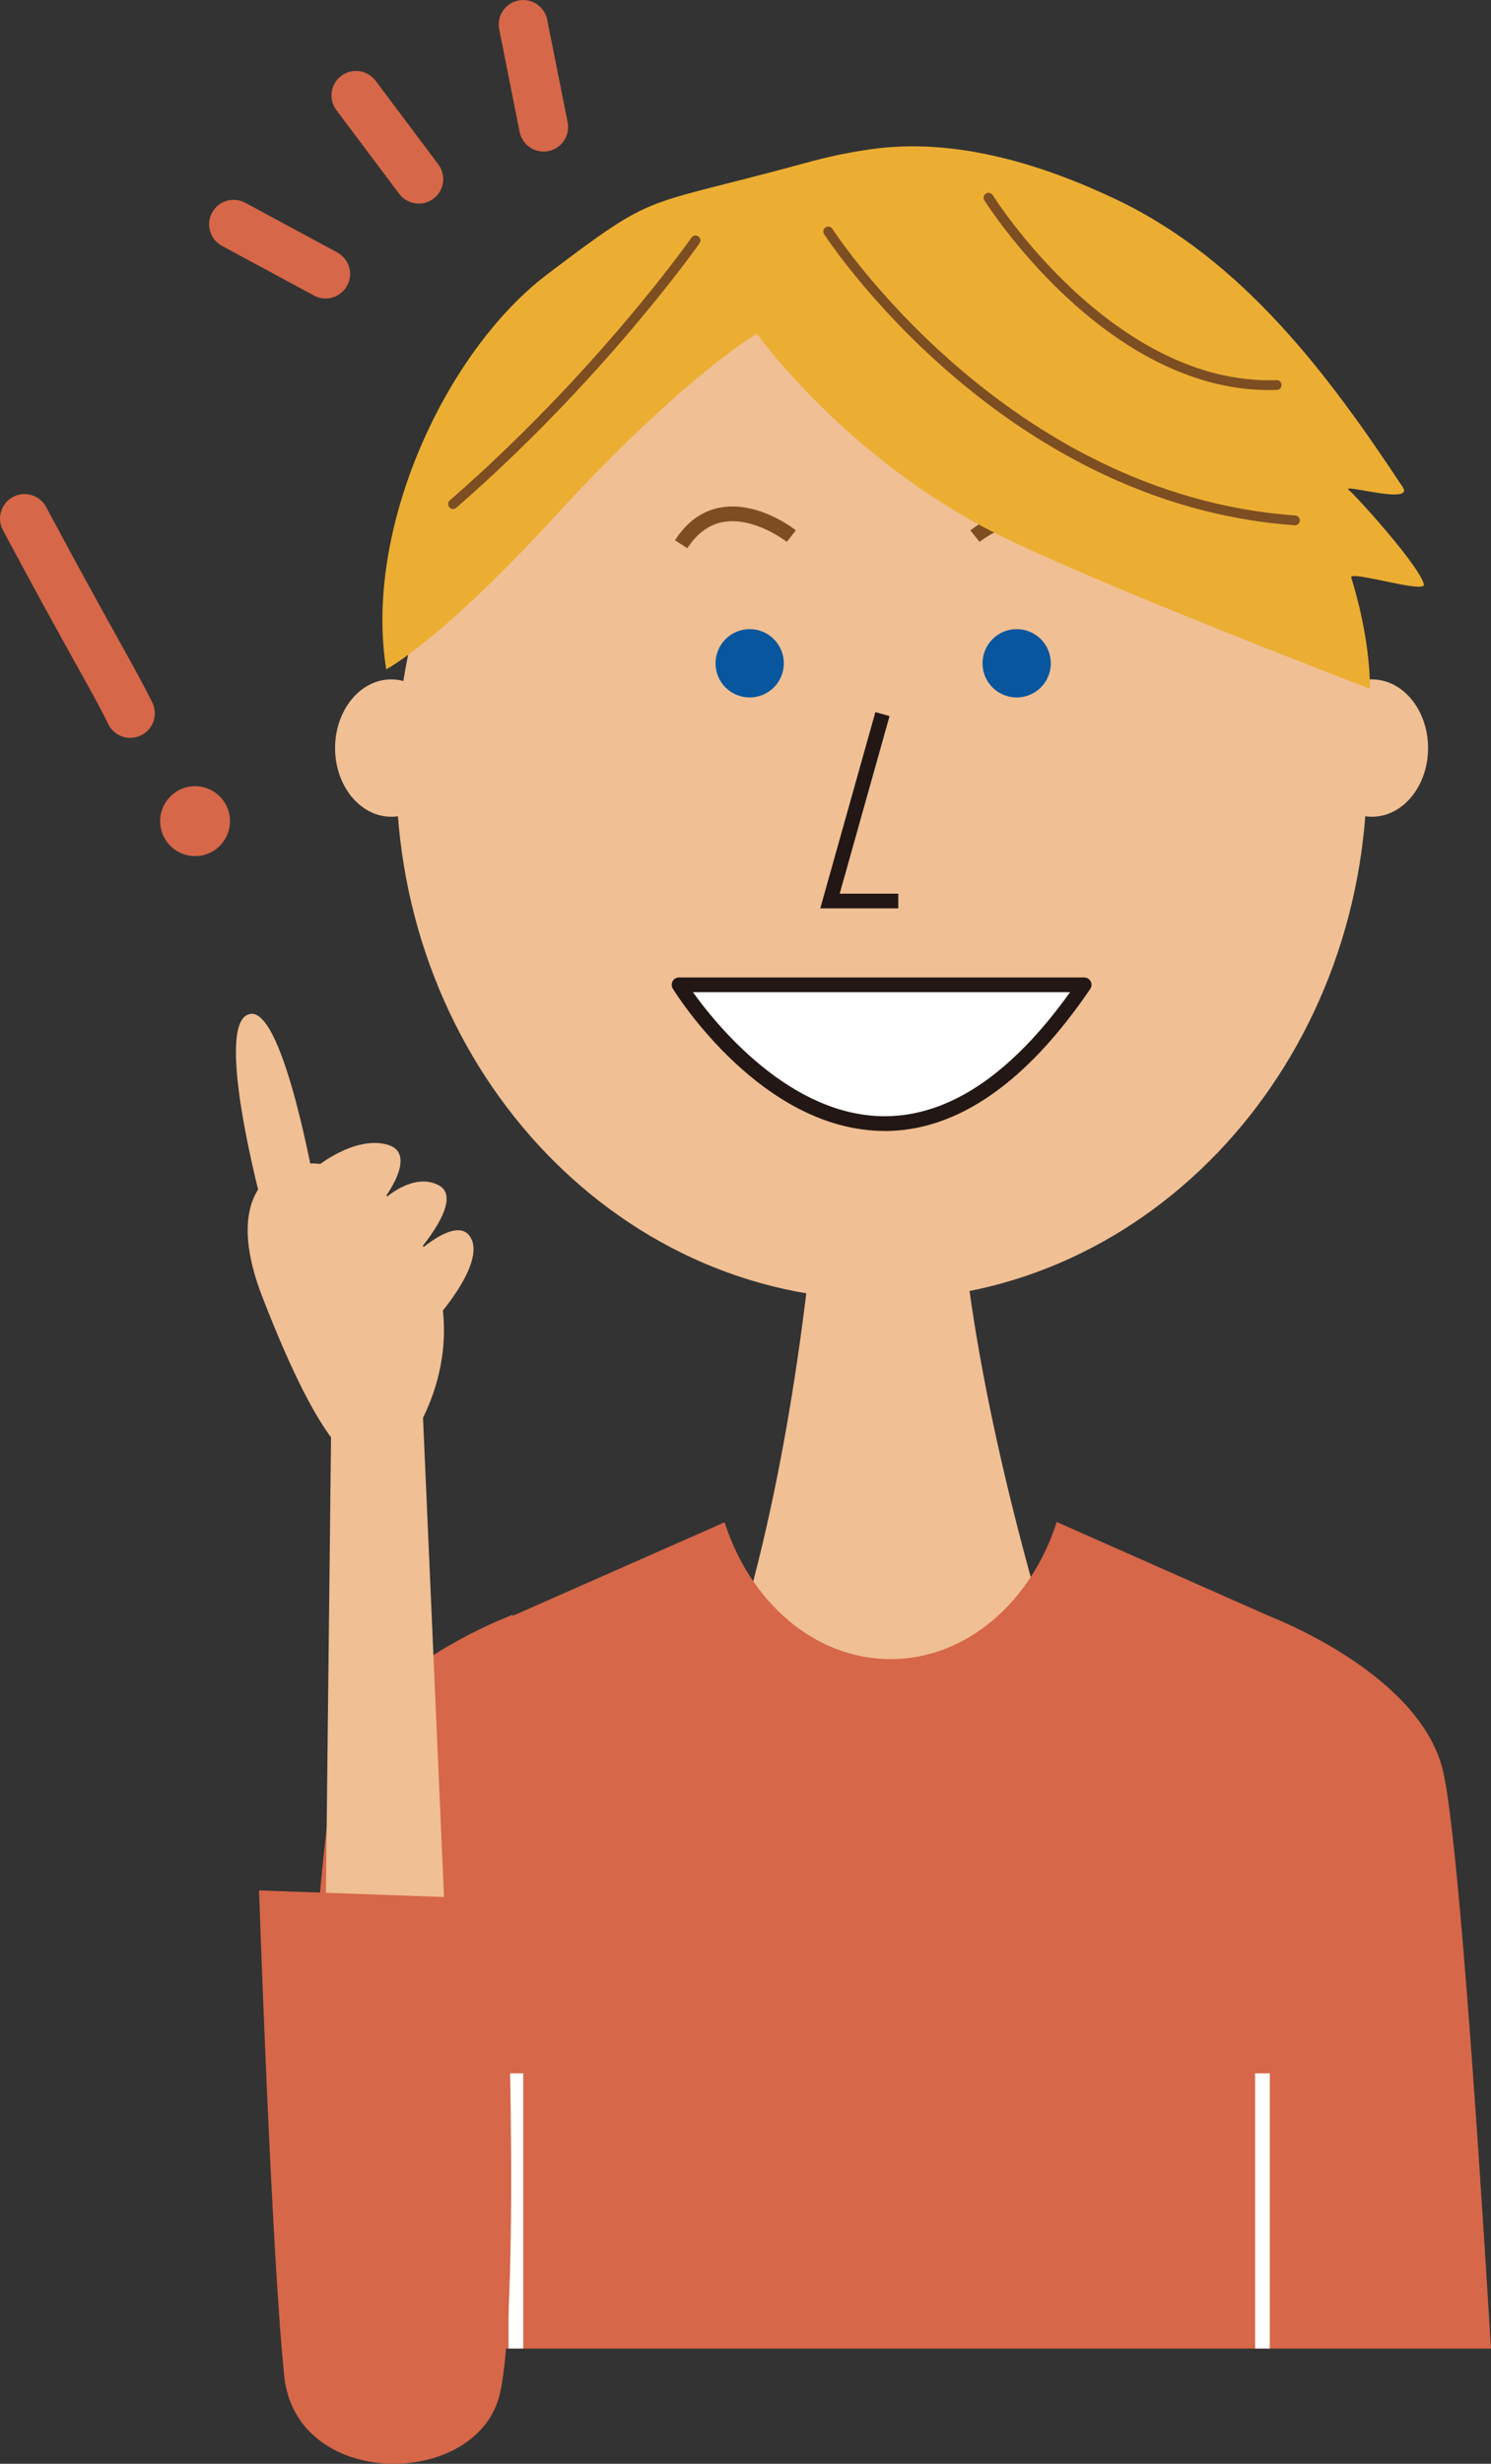 <?xml version="1.0" encoding="UTF-8"?><svg id="_レイヤー_2" xmlns="http://www.w3.org/2000/svg" viewBox="0 0 242.15 400"><rect x="0" y="0" width="242.15" height="400" fill="#333333" stroke="none"/><defs><style>.cls-1{fill:#fff;}.cls-2{fill:#221714;}.cls-3{fill:#07569e;}.cls-4{fill:#d66748;}.cls-5{fill:#f0bf94;}.cls-6{fill:#7d4e22;}.cls-7{fill:#ecae32;}</style></defs><g id="_レイヤー_1-2"><path class="cls-5" d="M134.06,170.9s-2.02,89.94-30.83,131.64l36.67,21.73,42.56-21.73s-32.16-82.78-26.31-132.06l-22.1.42Z"/><path class="cls-4" d="M234.43,287.82c-3.26-14.83-24.27-23.84-28.23-25.42l-34.58-15.3c-4.17,13.01-14.67,22.26-26.98,22.26s-22.79-9.22-26.96-22.21l-34.41,15.18v-.17s-25.28,9.28-28.88,25.67c-2.22,10.09-5.2,52.11-7.72,93.46h195.48c-2.52-41.35-5.5-83.37-7.72-93.46Z"/><rect class="cls-1" x="82.59" y="336.61" width="2.39" height="44.67"/><rect class="cls-1" x="203.84" y="336.61" width="2.39" height="44.67"/><path class="cls-5" d="M222.01,125.28c0,47.34-35.29,85.72-78.83,85.72s-78.83-38.38-78.83-85.72,35.3-85.72,78.83-85.72,78.83,38.38,78.83,85.72Z"/><path class="cls-5" d="M72.66,121.45c0,6.16-4.09,11.15-9.12,11.15s-9.12-4.99-9.12-11.15,4.08-11.15,9.12-11.15,9.12,4.99,9.12,11.15Z"/><path class="cls-5" d="M231.93,121.45c0,6.16-4.08,11.15-9.12,11.15s-9.12-4.99-9.12-11.15,4.08-11.15,9.12-11.15,9.12,4.99,9.12,11.15Z"/><path class="cls-3" d="M127.3,107.69c0,3.06-2.48,5.54-5.55,5.54s-5.54-2.48-5.54-5.54,2.48-5.55,5.54-5.55,5.55,2.48,5.55,5.55Z"/><path class="cls-3" d="M170.66,107.69c0,3.06-2.49,5.54-5.55,5.54s-5.54-2.48-5.54-5.54,2.48-5.55,5.54-5.55,5.55,2.48,5.55,5.55Z"/><polygon class="cls-2" points="145.89 147.47 133.22 147.47 142.17 115.61 144.47 116.26 136.37 145.09 145.89 145.09 145.89 147.47"/><path class="cls-1" d="M110.28,159.88s31.28,50.7,65.79,0h-65.79Z"/><path class="cls-2" d="M143.68,183.61h0c-19.93,0-33.83-22.16-34.41-23.1-.23-.37-.24-.83-.03-1.21.21-.38.61-.61,1.04-.61h65.79c.44,0,.85.24,1.06.64.21.39.18.86-.07,1.23-10.41,15.3-21.65,23.06-33.38,23.06ZM112.54,161.08c3.77,5.27,15.77,20.14,31.14,20.14h0c10.42,0,20.54-6.77,30.11-20.14h-61.25Z"/><path class="cls-6" d="M111.63,89.01l-2.01-1.3c1.96-3.04,4.5-4.84,7.55-5.34,6.05-1,11.84,3.53,12.09,3.73l-1.48,1.87c-.05-.04-5.23-4.07-10.22-3.24-2.35.39-4.35,1.83-5.93,4.28Z"/><path class="cls-6" d="M175.24,89.01c-1.58-2.45-3.58-3.89-5.94-4.28-5.02-.83-10.16,3.2-10.22,3.24l-1.48-1.87c.24-.19,6.03-4.73,12.09-3.73,3.05.5,5.59,2.3,7.55,5.34l-2.01,1.3Z"/><path class="cls-7" d="M62.73,108.66s8.69-4.41,27.73-25.18c20.45-22.31,32.46-29.32,32.46-29.32,0,0,14.35,20.21,39.12,32.6,16.55,8.27,60.43,25.05,60.43,25.05,0,0,.31-7.21-3.01-18.04-.39-1.25,12.13,2.68,11.79,1.11-.62-2.82-10.34-13.67-12.23-15.37-1.15-1.04,10.74,2.52,8.79-.43-12.13-18.37-26.02-36.89-46.39-46.63-11.85-5.66-25.65-9.95-38.91-8.36-3.99.48-8,1.34-11.87,2.41-26.84,7.36-23.58,4.27-41.73,18.01-16.52,12.51-29.89,41.33-26.18,64.16Z"/><path class="cls-6" d="M210.32,85.28s-.04,0-.06,0c-47.88-3.42-76.14-46.83-76.42-47.27-.24-.37-.13-.86.24-1.1.37-.24.86-.13,1.1.24.28.43,28.12,43.18,75.19,46.54.44.03.77.41.74.85-.03.42-.38.74-.79.74Z"/><path class="cls-6" d="M206.13,63.33c-26.87,0-46.07-30.5-46.26-30.81-.23-.37-.12-.86.26-1.1.37-.23.86-.12,1.1.26.19.31,19.51,30.93,46.08,30.04.43-.05.81.33.82.77.02.44-.33.81-.77.82-.41.01-.82.02-1.22.02Z"/><path class="cls-6" d="M73.57,82.63c-.22,0-.44-.09-.6-.27-.29-.33-.25-.83.08-1.12,23.91-20.82,39.11-42.46,39.26-42.67.25-.36.75-.45,1.11-.2.36.25.45.75.2,1.11-.15.22-15.46,22.02-39.52,42.96-.15.13-.34.2-.52.2Z"/><polygon class="cls-5" points="52.89 311.34 53.84 226.54 68.41 223.55 72.52 317.24 52.89 311.34"/><path class="cls-5" d="M63.17,194.55c-9.17-9.87-29.94-8.21-20.58,15.96,9.36,24.16,16.07,31.8,21.81,25.97,5.74-5.83,14.58-24.9-1.23-41.93Z"/><path class="cls-5" d="M51.19,193.12s-5-28.91-10.39-28.52c-6.55.48,1.91,31.64,1.91,31.64"/><path class="cls-5" d="M51.32,189.5s6.08-5.08,11.47-3.7c5.39,1.38-.55,9-.55,9,0,0,4.82-4.62,9.03-2.36,4.22,2.26-3.49,10.88-3.49,10.88,0,0,6.96-6.47,8.84-2.04,1.88,4.44-6.08,13.13-6.08,13.13"/><path class="cls-4" d="M42.07,306.91s1.96,58.05,4.09,78.83c1.92,18.69,31.56,18.36,35.05,2.78,3.48-15.58.86-80.18.86-80.18l-40-1.43Z"/><path class="cls-4" d="M21.17,119.8c-1.47,0-2.89-.82-3.58-2.23-1.24-2.54-2.72-5.21-5.18-9.62-2.68-4.83-6.35-11.43-11.94-21.88-1.04-1.94-.3-4.35,1.63-5.39,1.94-1.04,4.35-.3,5.39,1.63,5.56,10.39,9.21,16.97,11.88,21.77,2.43,4.37,4.03,7.26,5.37,9.98.97,1.97.15,4.36-1.82,5.32-.56.28-1.16.41-1.75.41Z"/><path class="cls-4" d="M37.19,131.97c.74,3.05-1.13,6.12-4.17,6.86-3.05.74-6.11-1.13-6.85-4.18-.74-3.04,1.13-6.11,4.17-6.85,3.05-.74,6.11,1.13,6.85,4.17Z"/><path class="cls-4" d="M68.01,33.05c-1.21,0-2.41-.55-3.19-1.59l-10.19-13.58c-1.32-1.76-.96-4.25.8-5.57,1.76-1.32,4.25-.96,5.57.8l10.19,13.58c1.32,1.76.96,4.25-.8,5.57-.72.54-1.55.8-2.38.8Z"/><path class="cls-4" d="M88.29,24.61c-1.86,0-3.52-1.31-3.9-3.2l-3.32-16.65c-.43-2.16.97-4.25,3.12-4.68,2.16-.43,4.25.97,4.68,3.12l3.32,16.65c.43,2.16-.97,4.25-3.12,4.68-.26.05-.53.08-.78.08Z"/><path class="cls-4" d="M52.88,48.46c-.64,0-1.29-.15-1.89-.48l-14.94-8.06c-1.93-1.04-2.66-3.46-1.61-5.39,1.04-1.93,3.46-2.66,5.39-1.61l14.94,8.06c1.93,1.04,2.66,3.46,1.61,5.39-.72,1.33-2.09,2.09-3.51,2.09Z"/></g></svg>
